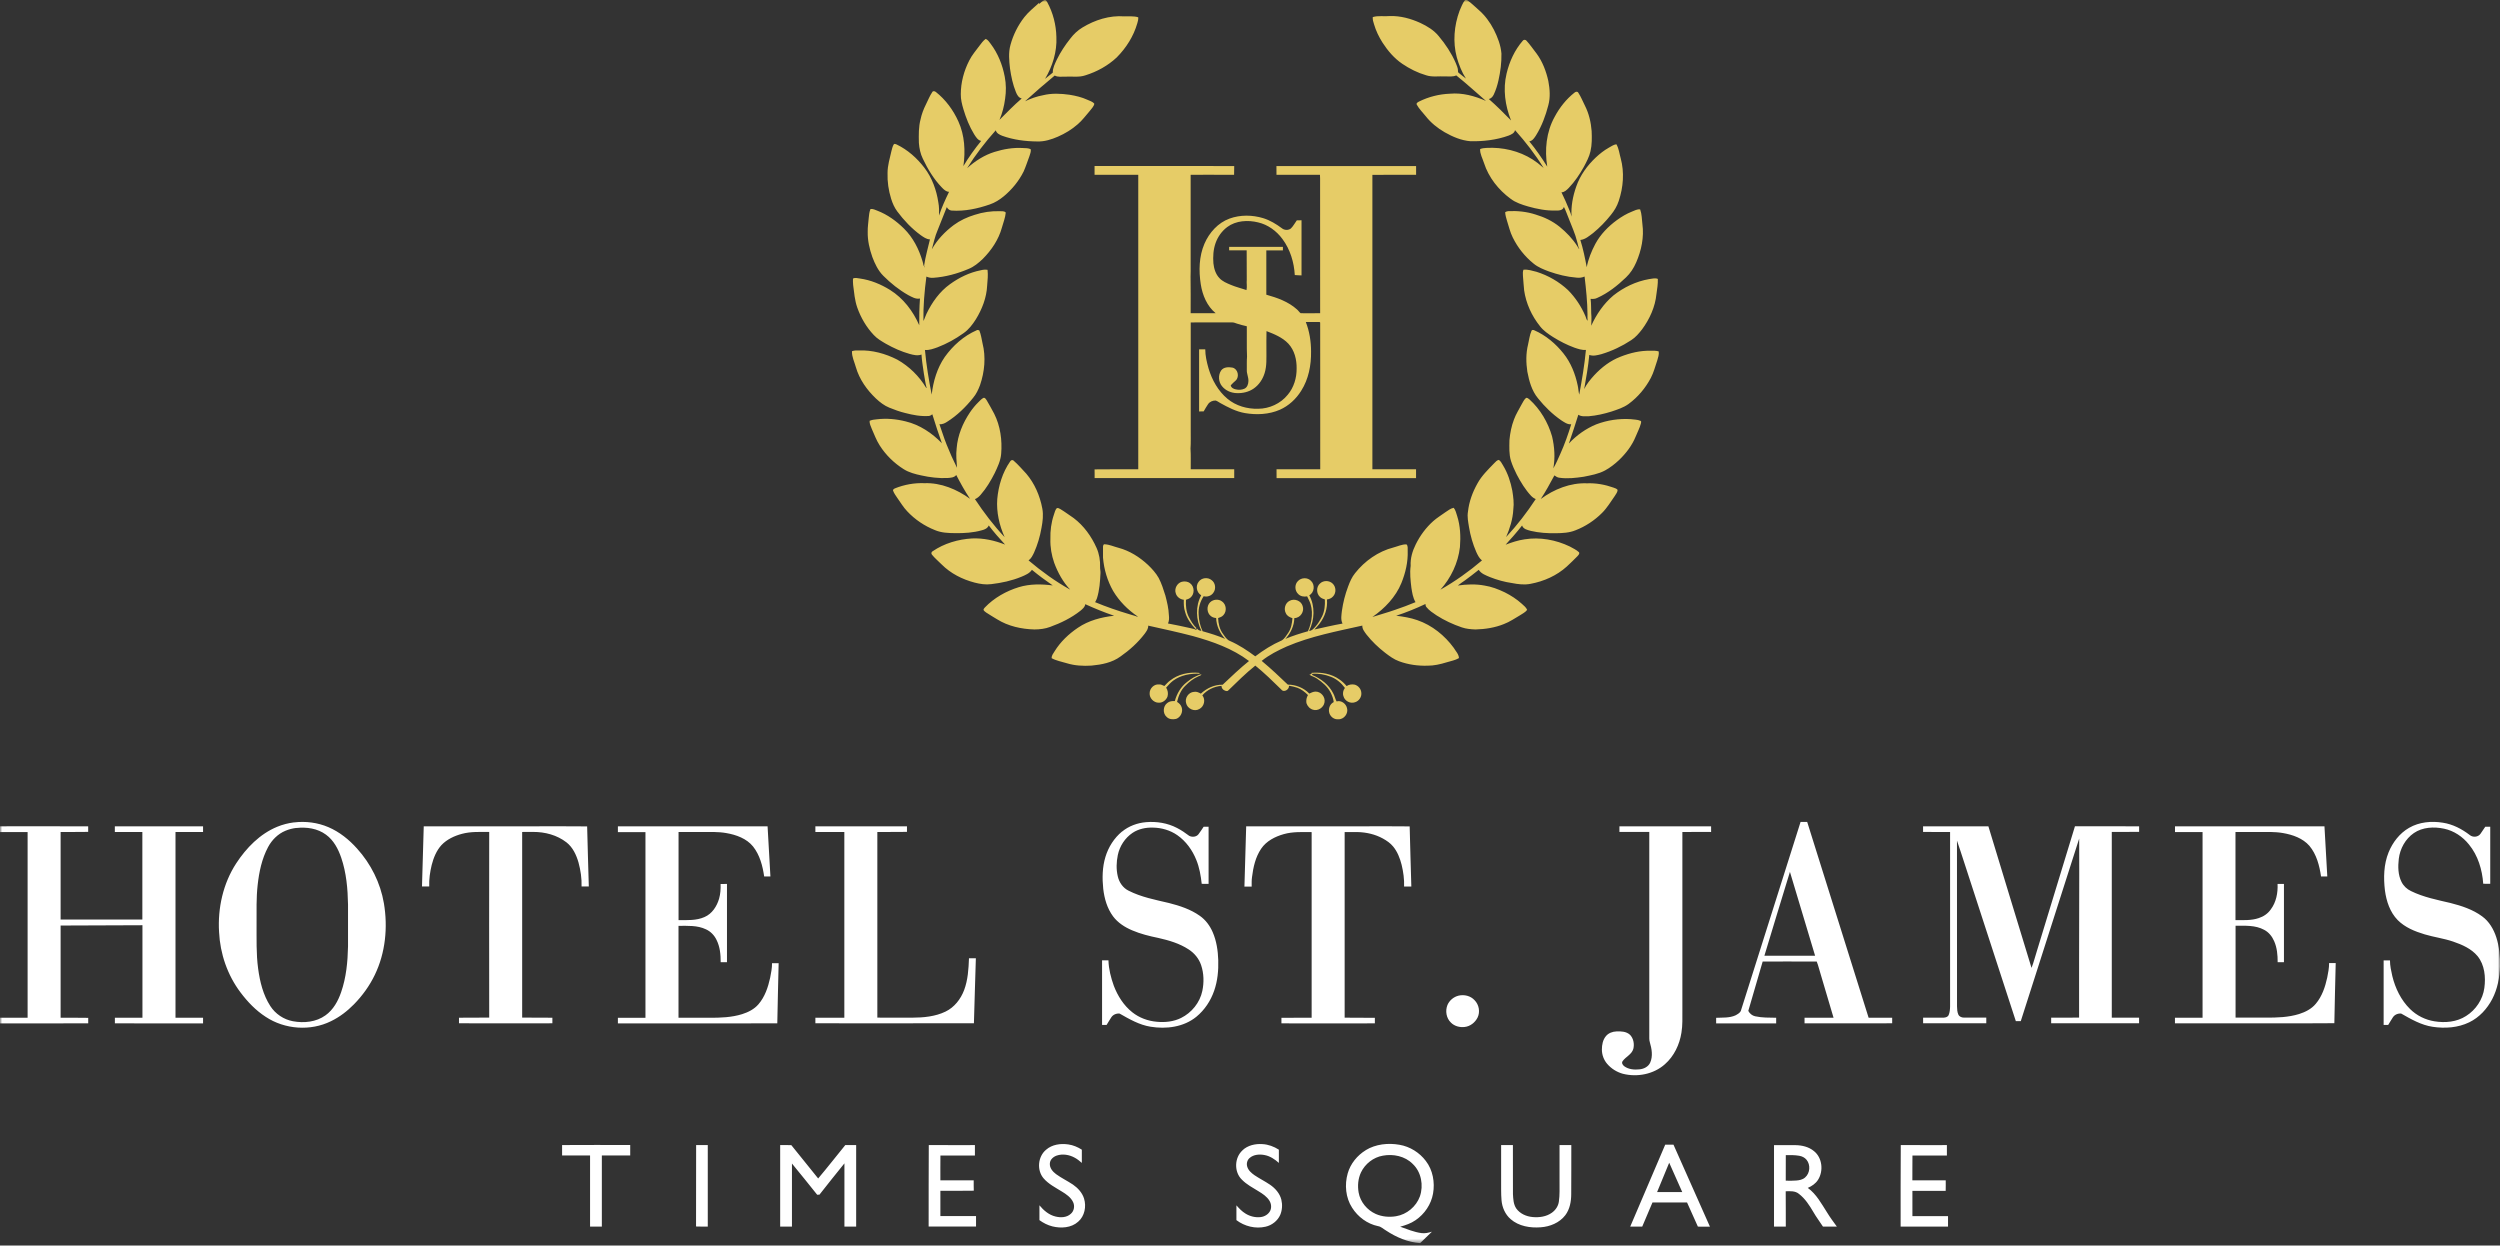<svg width="556" height="277" viewBox="0 0 556 277" fill="none" xmlns="http://www.w3.org/2000/svg">
<rect x="0" y="0" width="556" height="277" fill="#333333" stroke="none"/>
<g clip-path="url(#clip0_39_2)">
<mask id="mask0_39_2" style="mask-type:luminance" maskUnits="userSpaceOnUse" x="0" y="0" width="556" height="277">
<path d="M555.99 0H0V276.48H555.99V0Z" fill="white"/>
</mask>
<g mask="url(#mask0_39_2)">
<path fill-rule="evenodd" clip-rule="evenodd" d="M231.12 0.87C231.51 0.56 231.88 0.16 232.37 -4.07659e-05C232.63 -4.07659e-05 232.76 0.27 232.89 0.45C234.19 2.82 234.88 5.52 234.94 8.22C235.1 11.49 234.08 14.75 232.42 17.54C233 17.09 233.55 16.6 234.14 16.15C234.11 15.11 234.63 14.17 235.04 13.25C235.86 11.59 236.88 10.03 238.04 8.58C238.78 7.6 239.68 6.75 240.73 6.12C243.51 4.43 246.77 3.39 250.04 3.64C251.07 3.68 252.15 3.52 253.15 3.85C253.17 4.3 253.08 4.73 252.94 5.16C252.12 8.05 250.46 10.66 248.35 12.78C246.39 14.62 243.96 15.95 241.4 16.75C239.92 17.26 238.35 16.95 236.82 17.05C236.07 17.03 235.26 17.19 234.57 16.8C232.32 18.65 230.12 20.58 227.96 22.53C229.24 21.92 230.58 21.43 231.97 21.18C233.91 20.7 235.95 20.8 237.91 21.08C239.25 21.3 240.6 21.62 241.84 22.19C242.37 22.44 243.01 22.59 243.38 23.08C243.25 23.72 242.72 24.2 242.33 24.72C241.46 25.71 240.69 26.79 239.68 27.64C238.38 28.79 236.88 29.69 235.29 30.39C233.84 31.02 232.28 31.52 230.68 31.46C228.05 31.44 225.39 31.1 222.9 30.2C222.31 29.97 221.63 29.65 221.46 28.98C219.11 31.61 216.95 34.41 215.09 37.4C216.87 35.81 218.91 34.48 221.2 33.78C223.22 33.15 225.35 32.79 227.48 32.92C228.07 32.98 228.73 32.88 229.25 33.23C229.3 33.73 229.12 34.22 228.96 34.69C228.53 35.84 228.16 37.01 227.66 38.13C226.61 40.25 225.08 42.12 223.27 43.63C222.33 44.41 221.28 45.08 220.12 45.47C217.41 46.41 214.53 47.03 211.65 46.83C211.16 46.8 210.79 46.47 210.57 46.06C209.88 47.77 209.2 49.48 208.53 51.19C207.93 52.55 207.64 54.02 207.24 55.45C208.43 53.32 210.15 51.53 212.09 50.07C213.49 49.03 215.1 48.29 216.76 47.78C218.56 47.19 220.46 46.91 222.36 46.97C222.8 47 223.37 46.89 223.68 47.28C223.58 48.44 223.12 49.52 222.82 50.63C222.09 53.29 220.51 55.63 218.58 57.57C217.64 58.47 216.61 59.33 215.38 59.82C212.91 60.87 210.28 61.59 207.6 61.78C207.06 61.83 206.52 61.74 206.03 61.51C205.6 64.79 205.31 68.09 205.37 71.39C205.65 70.88 205.79 70.31 206.05 69.79C207.27 67.25 208.96 64.86 211.28 63.2C213.3 61.74 215.61 60.6 218.07 60.12C218.58 59.98 219.11 59.93 219.63 60.01C219.77 61.19 219.63 62.38 219.54 63.55C219.41 66.2 218.42 68.75 217.04 71C216.29 72.18 215.43 73.32 214.26 74.12C212.49 75.39 210.56 76.45 208.53 77.23C207.62 77.55 206.69 77.92 205.71 77.83C206.01 81.17 206.56 84.48 207.21 87.76C207.55 84.81 208.41 81.87 210.11 79.4C211.92 76.86 214.34 74.71 217.21 73.45C217.4 73.34 217.61 73.4 217.8 73.48C218.17 74.39 218.31 75.37 218.51 76.33C219.29 79.4 218.98 82.68 217.96 85.65C217.58 86.66 217.12 87.65 216.42 88.48C214.77 90.54 212.85 92.42 210.6 93.83C210.1 94.16 209.54 94.4 208.93 94.35C209.47 95.85 209.92 97.38 210.52 98.86C211.22 100.62 211.99 102.34 212.84 104.04C212.74 102.6 212.58 101.15 212.76 99.7C212.98 96.82 214.12 94.09 215.72 91.71C216.28 90.89 216.9 90.12 217.61 89.43C217.96 89.09 218.28 88.71 218.72 88.49C219.07 88.38 219.24 88.76 219.42 88.99C220.03 89.97 220.54 91.01 221.11 92.02C222.49 94.76 222.91 97.91 222.66 100.95C222.53 102.48 221.85 103.89 221.2 105.26C220.35 106.93 219.38 108.57 218.14 109.99C217.78 110.42 217.36 110.8 216.83 111.01C218.8 113.99 220.98 116.85 223.43 119.46C222.24 116.81 221.58 113.89 221.79 110.98C222.06 108.02 222.95 105.07 224.66 102.62C224.83 102.34 225.18 102.18 225.44 102.46C226.46 103.33 227.31 104.37 228.24 105.34C230.11 107.53 231.28 110.27 231.81 113.09C232.08 114.52 231.9 115.98 231.63 117.39C231.3 119.3 230.75 121.17 229.96 122.93C229.65 123.55 229.35 124.22 228.75 124.63C231.63 127.07 234.71 129.3 238.01 131.14C236.41 129.45 235.27 127.36 234.46 125.19C233.87 123.49 233.55 121.69 233.61 119.88C233.56 118.05 233.79 116.2 234.39 114.46C234.56 113.98 234.66 113.44 235 113.04C235.26 112.87 235.57 113.1 235.81 113.21C236.84 113.83 237.8 114.56 238.8 115.23C241.04 116.93 242.74 119.29 243.87 121.84C244.47 123.18 244.71 124.66 244.66 126.13C244.64 126.55 244.77 126.97 244.75 127.39C244.66 129.3 244.54 131.23 243.96 133.07C243.86 133.37 243.7 133.64 243.55 133.92C246.06 134.96 248.63 135.85 251.24 136.62C251.83 136.82 252.45 136.95 253.02 137.19C253.02 137.16 252.99 137.11 252.98 137.08C250.81 135.6 248.91 133.69 247.56 131.43C246.28 129.17 245.52 126.62 245.31 124.03C245.31 123.2 245.29 122.37 245.31 121.54C245.34 121.35 245.4 120.99 245.67 121.05C246.73 121.09 247.7 121.56 248.72 121.82C251.21 122.48 253.45 123.89 255.32 125.64C256.23 126.51 257.08 127.45 257.7 128.55C258.34 129.79 258.77 131.12 259.18 132.45C259.55 133.88 259.91 135.34 259.96 136.82C260.03 137.44 260.03 138.09 259.76 138.66C261.46 138.97 263.15 139.35 264.84 139.72C265.24 139.83 265.66 139.87 266.02 140.1C266.08 139.99 266.15 139.88 266.22 139.77C266.42 140.13 266.8 140.27 267.19 140.3C265.96 137.86 265.83 134.83 267.15 132.39C266.11 131.79 265.84 130.29 266.6 129.36C267.24 128.48 268.61 128.32 269.45 129.01C270.32 129.62 270.49 130.95 269.87 131.8C269.42 132.5 268.5 132.83 267.7 132.6C266.91 133.79 266.47 135.24 266.58 136.67C266.62 137.95 266.91 139.22 267.46 140.39C269.16 140.87 270.85 141.38 272.47 142.09C271.3 140.83 270.53 139.19 270.47 137.45C270.04 137.41 269.61 137.29 269.28 137C268.37 136.29 268.31 134.78 269.11 133.97C269.8 133.28 271 133.16 271.78 133.76C272.75 134.43 272.89 135.96 272.08 136.81C271.78 137.16 271.34 137.32 270.91 137.46C270.96 138.69 271.24 139.95 271.98 140.95C272.43 141.56 272.83 142.3 273.58 142.57C275.59 143.45 277.42 144.67 279.17 145.97C281 144.58 282.95 143.35 285.06 142.43C285.71 142.03 286.09 141.32 286.52 140.71C287.17 139.76 287.35 138.6 287.44 137.48C286.85 137.3 286.24 136.99 285.98 136.4C285.45 135.45 285.82 134.09 286.83 133.61C287.87 133.04 289.36 133.59 289.7 134.75C290.17 135.98 289.2 137.46 287.86 137.46C287.82 139.19 287.04 140.83 285.87 142.09C287.5 141.39 289.19 140.87 290.89 140.39C291.82 138.26 292.19 135.67 291.13 133.51C290.99 133.22 290.84 132.93 290.71 132.63C290.02 132.76 289.24 132.65 288.74 132.13C287.93 131.39 287.87 129.99 288.67 129.22C289.41 128.43 290.8 128.38 291.55 129.17C292.5 130.03 292.33 131.78 291.18 132.39C292.51 134.83 292.37 137.87 291.14 140.31C291.74 140.33 292.12 139.82 292.49 139.43C293.12 138.73 293.6 137.91 294.03 137.08C294.6 135.92 294.71 134.6 294.65 133.32C294.25 133.19 293.85 133.05 293.56 132.75C292.73 132 292.71 130.53 293.56 129.78C294.3 129.04 295.62 129.05 296.37 129.78C297.14 130.49 297.22 131.81 296.51 132.6C296.17 133.03 295.64 133.25 295.12 133.32C295.28 135.25 294.65 137.2 293.45 138.72C293.1 139.18 292.7 139.59 292.3 140.01C294.39 139.55 296.48 139.05 298.58 138.68C298.13 137.8 298.34 136.79 298.44 135.85C298.7 134.01 299.16 132.2 299.81 130.47C300.2 129.41 300.65 128.35 301.37 127.47C303.52 124.75 306.52 122.63 309.9 121.76C310.86 121.51 311.79 121.04 312.8 121.07C313.19 121.41 313.03 122.04 313.07 122.51C313.16 124.96 312.59 127.4 311.67 129.67C310.39 132.8 307.96 135.31 305.22 137.22C306.88 136.67 308.58 136.23 310.23 135.64C311.78 135.13 313.3 134.54 314.81 133.92C314.23 132.94 314.06 131.8 313.89 130.7C313.7 129.1 313.51 127.46 313.73 125.85C313.63 124.18 314.13 122.53 314.87 121.05C315.83 119.12 317.13 117.34 318.75 115.9C319.57 115.16 320.53 114.6 321.41 113.95C322.01 113.56 322.59 113.08 323.3 112.93C323.72 113.44 323.86 114.1 324.06 114.72C324.78 116.96 324.88 119.35 324.69 121.68C324.29 125.19 322.7 128.53 320.35 131.15C323.63 129.28 326.72 127.09 329.59 124.64C328.97 124.15 328.63 123.43 328.31 122.73C327.55 120.98 327.02 119.13 326.71 117.25C326.53 116.1 326.27 114.93 326.48 113.77C326.72 111.57 327.5 109.45 328.58 107.53C329.52 105.8 330.95 104.43 332.31 103.02C332.61 102.74 332.88 102.37 333.3 102.28C333.78 102.51 333.98 103.06 334.26 103.48C335.32 105.21 335.96 107.16 336.34 109.14C336.56 110.52 336.75 111.93 336.56 113.32C336.45 115.44 335.8 117.5 334.96 119.44C337.39 116.82 339.59 113.98 341.55 110.99C341.16 110.83 340.81 110.59 340.52 110.28C339.21 108.88 338.21 107.22 337.32 105.53C336.82 104.54 336.37 103.53 336.03 102.47C335.58 100.99 335.68 99.42 335.7 97.89C335.84 96.32 336.15 94.76 336.71 93.29C337.14 92.12 337.82 91.06 338.4 89.95C338.7 89.45 338.94 88.87 339.4 88.49C339.69 88.43 339.92 88.64 340.14 88.82C342.56 91.01 344.28 93.93 345.18 97.06C345.73 99.37 345.89 101.81 345.46 104.16C346.06 103.14 346.52 102.03 347.01 100.95C347.98 98.81 348.75 96.6 349.44 94.36C348.58 94.44 347.88 93.89 347.2 93.46C345.25 92.11 343.53 90.43 342.05 88.58C340.66 86.91 340.08 84.75 339.68 82.66C339.38 80.66 339.35 78.59 339.84 76.62C340.08 75.6 340.19 74.53 340.61 73.56C340.71 73.31 341.02 73.37 341.22 73.45C343.78 74.57 345.98 76.43 347.72 78.61C349.36 80.66 350.35 83.17 350.88 85.72C351.04 86.39 351.04 87.1 351.22 87.77C351.83 84.47 352.4 81.16 352.71 77.82C351.81 77.9 350.96 77.59 350.13 77.31C348.47 76.7 346.89 75.89 345.39 74.95C344.34 74.28 343.28 73.56 342.51 72.57C340.67 70.28 339.39 67.5 338.97 64.59C338.85 63.5 338.8 62.41 338.7 61.33C338.68 60.88 338.65 60.42 338.81 59.99C339.81 59.87 340.77 60.22 341.73 60.45C344.33 61.27 346.75 62.66 348.74 64.53C350.36 66.16 351.65 68.12 352.56 70.22C352.74 70.59 352.77 71.06 353.09 71.34C353.06 70.88 353.03 70.41 353.06 69.95C353.04 67.12 352.74 64.31 352.41 61.5C351.83 61.76 351.19 61.83 350.57 61.74C348.5 61.58 346.47 61.07 344.51 60.38C343.29 59.93 342.05 59.44 341.04 58.6C339.11 57.04 337.53 55.04 336.44 52.82C335.84 51.64 335.56 50.33 335.15 49.08C334.97 48.46 334.78 47.84 334.75 47.19C334.95 47.08 335.16 46.98 335.4 46.96C337.46 46.86 339.54 47.07 341.51 47.71C343.44 48.28 345.29 49.17 346.86 50.44C348.36 51.66 349.72 53.08 350.77 54.71C350.94 54.94 351.01 55.26 351.26 55.42C350.97 54.93 350.95 54.33 350.77 53.8C350.33 51.97 349.52 50.27 348.86 48.52C348.5 47.69 348.24 46.81 347.81 46.01C347.6 46.8 346.66 46.86 345.99 46.82C343.91 46.89 341.85 46.48 339.86 45.92C338.49 45.52 337.1 45.08 335.95 44.2C333.26 42.22 331.07 39.46 330.04 36.25C329.72 35.23 329.13 34.25 329.18 33.15C330.05 32.81 331.01 32.91 331.93 32.87C335.51 32.93 339.12 34.05 341.97 36.25C342.43 36.6 342.84 37 343.3 37.35C341.45 34.35 339.29 31.56 336.94 28.94C336.81 29.62 336.1 29.92 335.53 30.15C332.82 31.13 329.92 31.46 327.05 31.41C325 31.25 323.06 30.42 321.29 29.41C319.68 28.48 318.21 27.29 317.06 25.82C316.41 24.99 315.62 24.25 315.11 23.31C314.89 22.98 315.29 22.75 315.54 22.61C317.69 21.53 320.07 20.93 322.48 20.84C325.24 20.59 327.98 21.34 330.48 22.45C328.28 20.56 326.14 18.58 323.87 16.77C323.08 17.14 322.19 16.97 321.36 16.99C319.97 16.92 318.52 17.19 317.17 16.74C315.28 16.19 313.51 15.3 311.88 14.2C310.08 12.98 308.65 11.3 307.48 9.49C306.67 8.21 306 6.84 305.58 5.38C305.4 4.87 305.26 4.34 305.3 3.8C306.54 3.42 307.85 3.7 309.12 3.57C311.46 3.5 313.78 4.14 315.9 5.11C317.42 5.82 318.89 6.71 319.96 8.02C321.48 9.83 322.8 11.82 323.75 13.99C323.99 14.57 324.27 15.17 324.26 15.81C324.24 16 324.33 16.18 324.5 16.27C325.02 16.65 325.49 17.1 326.02 17.47C325.09 16.02 324.46 14.4 323.99 12.75C323.08 9.35 323.39 5.68 324.61 2.39C324.97 1.61 325.24 0.75 325.78 0.07C325.95 -0.17 326.25 0.01 326.44 0.13C327.3 0.74 328.04 1.5 328.84 2.19C330.26 3.41 331.38 4.95 332.24 6.61C333.07 8.27 333.77 10.05 333.92 11.91C333.96 13.91 333.7 15.92 333.26 17.87C333.02 18.97 332.68 20.04 332.2 21.06C331.98 21.51 331.62 21.91 331.12 22.03C332.84 23.53 334.46 25.16 336.06 26.79C334.74 23.52 334.22 19.83 335.06 16.37C335.69 13.7 336.86 11.13 338.67 9.05C338.86 8.78 339.29 8.79 339.49 9.05C340.32 9.95 340.99 10.97 341.75 11.93C343.07 13.73 343.87 15.86 344.35 18.02C344.68 19.8 344.83 21.66 344.34 23.43C343.74 25.75 342.89 28.04 341.63 30.08C341.26 30.65 340.85 31.32 340.12 31.44C341.58 33.22 342.88 35.11 344.11 37.06C343.5 33.34 343.89 29.35 345.74 26.01C346.85 23.92 348.35 22.02 350.22 20.56C350.44 20.37 350.87 20.3 351.01 20.62C351.61 21.5 351.98 22.52 352.47 23.46C353.37 25.22 353.83 27.18 353.98 29.14C354.04 30.65 354.07 32.18 353.72 33.65C353.45 34.87 352.84 35.99 352.26 37.09C351.32 38.78 350.23 40.4 348.89 41.8C348.44 42.25 347.94 42.76 347.27 42.77C347.91 44.05 348.46 45.36 349.01 46.68C349.21 47.17 349.41 47.66 349.52 48.18C349.36 45.91 349.8 43.64 350.55 41.5C351.41 39.01 353 36.81 354.91 35.02C355.78 34.2 356.73 33.45 357.78 32.86C358.32 32.56 358.84 32.18 359.48 32.08C360.05 33.04 360.15 34.18 360.45 35.23C361.29 38.33 361.02 41.67 360.01 44.69C359.64 45.83 359.02 46.87 358.26 47.8C357.09 49.27 355.77 50.63 354.32 51.82C353.45 52.46 352.59 53.25 351.47 53.37C352.09 55.35 352.51 57.39 352.89 59.43C353.23 57.61 353.94 55.87 354.81 54.23C355.95 52.12 357.67 50.36 359.6 48.95C360.64 48.2 361.74 47.53 362.94 47.06C363.53 46.83 364.11 46.48 364.77 46.57C365.15 47.62 365.14 48.75 365.27 49.85C365.67 52.75 365.04 55.72 363.88 58.38C363.34 59.62 362.6 60.78 361.61 61.71C359.71 63.53 357.61 65.2 355.19 66.27C354.74 66.5 354.24 66.51 353.75 66.46C353.89 67.54 353.84 68.64 353.89 69.72C353.98 70.62 353.93 71.53 353.89 72.44C355.05 69.9 356.66 67.53 358.81 65.72C361.1 63.9 363.83 62.59 366.72 62.08C367.37 62.02 368.06 61.75 368.7 62.03C368.75 63.17 368.54 64.29 368.39 65.42C368.11 68.26 366.89 70.94 365.21 73.23C364.51 74.14 363.75 75.03 362.77 75.66C360.73 77 358.51 78.06 356.17 78.76C355.29 78.98 354.35 79.27 353.46 78.93C353.22 81.49 352.77 84.02 352.32 86.54C352.87 85.38 353.71 84.39 354.57 83.44C356.19 81.7 358.13 80.21 360.36 79.35C362.51 78.5 364.82 77.93 367.15 78.01C367.73 78.01 368.33 77.96 368.9 78.16C369 78.85 368.76 79.52 368.57 80.17C368.12 81.46 367.8 82.8 367.16 84.02C365.97 86.29 364.28 88.31 362.21 89.83C361.07 90.67 359.69 91.09 358.36 91.54C356.73 92.04 355.07 92.43 353.37 92.57C352.58 92.57 351.72 92.71 351.02 92.24C350.35 94.38 349.65 96.51 348.92 98.63C350.62 96.8 352.71 95.32 355.02 94.37C357.45 93.45 360.08 93.05 362.68 93.22C363.4 93.33 364.16 93.29 364.83 93.59C365.1 93.69 364.97 94 364.93 94.2C364.67 95.22 364.15 96.13 363.77 97.1C362.96 99.09 361.62 100.83 360.08 102.31C359.13 103.2 358.1 104.01 356.96 104.63C355.49 105.42 353.82 105.7 352.2 106.03C350.43 106.29 348.61 106.51 346.83 106.25C346.39 106.22 346.04 105.97 345.7 105.73C344.73 107.51 343.78 109.3 342.66 110.98C345.61 108.8 349.24 107.34 352.96 107.49C354.95 107.41 356.94 107.77 358.8 108.43C359.12 108.55 359.5 108.65 359.74 108.92C359.78 109.43 359.4 109.84 359.16 110.26C358.24 111.56 357.43 112.95 356.29 114.08C354.62 115.75 352.59 117.09 350.38 117.94C348.99 118.51 347.46 118.57 345.99 118.59C344.15 118.62 342.3 118.5 340.5 118.08C339.76 117.87 338.8 117.72 338.51 116.87C337.36 118.35 336.11 119.75 334.85 121.14C336.21 120.62 337.61 120.16 339.05 119.95C342.46 119.4 346.02 120.05 349.12 121.54C349.81 121.94 350.58 122.26 351.17 122.82C351.37 123.14 351.04 123.44 350.85 123.67C350.09 124.48 349.25 125.23 348.45 126C346.22 128.02 343.36 129.29 340.41 129.84C339.03 130.12 337.63 129.94 336.26 129.67C334.59 129.43 332.95 128.97 331.38 128.35C330.47 127.96 329.43 127.61 328.87 126.73C327.85 127.52 326.85 128.34 325.79 129.09C325.27 129.47 324.71 129.8 324.22 130.22C326.17 129.94 328.17 129.86 330.11 130.22C331.71 130.46 333.22 131.05 334.67 131.74C336.02 132.42 337.31 133.25 338.44 134.27C338.88 134.69 339.41 135.06 339.64 135.64C339.24 136.16 338.64 136.46 338.1 136.81C336.91 137.5 335.77 138.3 334.47 138.79C332.47 139.6 330.3 139.94 328.15 139.99C327.12 139.95 326.09 139.87 325.11 139.53C323.13 138.86 321.22 137.97 319.46 136.84C318.67 136.3 317.83 135.77 317.23 135.01C317.05 134.83 317.05 134.56 317.02 134.33C314.9 135.33 312.73 136.21 310.51 136.94C312.1 137.13 313.69 137.39 315.21 137.92C318.48 139.05 321.3 141.32 323.32 144.09C323.74 144.82 324.44 145.47 324.47 146.36C323.63 146.86 322.65 147.01 321.73 147.3C320.34 147.73 318.9 148.06 317.44 148.05C315.32 148.11 313.17 147.81 311.17 147.07C310.01 146.66 309.01 145.91 308.04 145.17C306.51 143.98 305.09 142.63 303.89 141.1C303.47 140.51 302.94 139.91 302.98 139.13C297.32 140.4 291.55 141.48 286.19 143.77C284.23 144.65 282.27 145.63 280.6 146.98C282.6 148.66 284.53 150.44 286.41 152.26C288.18 152.26 289.95 152.97 291.19 154.25C291.62 154.04 292.05 153.84 292.54 153.81C293.77 153.77 294.81 155.01 294.57 156.22C294.38 157.35 293.12 158.2 292 157.84C291.3 157.64 290.77 157.05 290.55 156.37C290.45 155.74 290.57 155.12 290.89 154.58C290.2 153.9 289.43 153.27 288.51 152.95C287.91 152.76 287.29 152.59 286.67 152.51C286.77 153.33 285.52 154.12 284.97 153.36C283.1 151.52 281.22 149.69 279.18 148.03C277.05 149.73 275.13 151.66 273.17 153.55C272.93 153.82 272.54 153.66 272.28 153.52C271.9 153.34 271.66 152.95 271.66 152.53C270.03 152.67 268.46 153.4 267.4 154.65C268.17 155.59 267.82 157.13 266.74 157.68C265.63 158.36 264.05 157.62 263.79 156.37C263.46 155.23 264.35 153.94 265.54 153.87C266.09 153.75 266.6 154.01 267.07 154.26C268.38 153.05 270.11 152.24 271.92 152.28C273.84 150.48 275.72 148.65 277.78 147.01C274.12 144.23 269.69 142.68 265.3 141.46C262.01 140.59 258.68 139.89 255.36 139.14C255.41 139.84 254.96 140.42 254.57 140.96C253.07 142.92 251.22 144.59 249.2 146C247.34 147.37 245 147.82 242.75 148.03C240.9 148.15 239.02 148.05 237.24 147.5C236.11 147.14 234.91 146.96 233.87 146.37C233.87 145.79 234.24 145.32 234.54 144.85C235.84 142.74 237.68 140.99 239.73 139.61C242.11 137.99 244.96 137.25 247.78 136.94C245.6 136.2 243.46 135.33 241.36 134.37C241.3 135.02 240.74 135.44 240.29 135.83C238.28 137.42 235.94 138.56 233.54 139.43C232.43 139.85 231.25 139.98 230.07 139.99C227.17 139.92 224.22 139.27 221.74 137.72C220.94 137.22 220.11 136.76 219.33 136.23C219.11 136.07 218.88 135.91 218.74 135.66C218.72 135.45 218.88 135.29 219 135.14C221.06 132.97 223.75 131.46 226.6 130.58C229.04 129.84 231.63 129.88 234.13 130.2C232.54 129.11 230.99 127.96 229.5 126.73C228.95 127.54 228.01 127.91 227.14 128.28C225.01 129.16 222.75 129.64 220.47 129.91C219.21 130.08 217.94 129.88 216.72 129.56C214.01 128.85 211.42 127.53 209.43 125.54C208.71 124.81 207.9 124.15 207.26 123.35C207.04 123.11 207.14 122.73 207.43 122.59C210 120.84 213.08 119.94 216.17 119.75C218.69 119.64 221.2 120.19 223.53 121.12C222.27 119.74 221.02 118.35 219.9 116.86C219.64 117.49 219 117.78 218.37 117.93C216.44 118.48 214.41 118.6 212.41 118.57C210.9 118.56 209.35 118.5 207.94 117.9C205.61 116.98 203.47 115.54 201.76 113.71C200.91 112.82 200.29 111.76 199.58 110.77C199.24 110.25 198.84 109.74 198.63 109.15C198.52 108.87 198.86 108.69 199.07 108.6C201.13 107.77 203.37 107.37 205.6 107.46C209.27 107.33 212.81 108.82 215.74 110.94C214.59 109.25 213.61 107.45 212.67 105.64C212.22 106.23 211.42 106.25 210.74 106.31C208.78 106.4 206.82 106.16 204.92 105.74C203.56 105.45 202.18 105.1 200.99 104.35C198.86 103.01 197.01 101.21 195.66 99.09C194.9 97.92 194.44 96.61 193.87 95.35C193.66 94.78 193.35 94.21 193.4 93.59C193.92 93.37 194.48 93.29 195.04 93.25C197.17 93 199.34 93.19 201.42 93.72C204.53 94.46 207.28 96.3 209.48 98.58C208.71 96.46 208.03 94.3 207.35 92.14C207.12 92.31 206.88 92.48 206.6 92.51C204.81 92.64 203.03 92.3 201.31 91.85C200.11 91.56 198.95 91.14 197.8 90.67C196.67 90.22 195.7 89.46 194.82 88.64C192.8 86.73 191.13 84.37 190.35 81.68C190.03 80.5 189.43 79.36 189.48 78.11C189.96 77.92 190.49 77.93 191 77.94C193.97 77.82 196.92 78.64 199.55 79.98C202.2 81.47 204.45 83.68 206 86.29C206.02 86.29 206.06 86.27 206.08 86.27C205.78 85.21 205.67 84.11 205.46 83.02C205.27 81.63 205.02 80.25 204.94 78.85C204.08 79.18 203.15 78.94 202.3 78.71C200.45 78.19 198.68 77.39 197 76.44C196.05 75.88 195.08 75.33 194.33 74.51C192.68 72.77 191.45 70.65 190.65 68.39C190.09 66.78 189.96 65.07 189.74 63.4C189.67 62.92 189.71 62.44 189.7 61.96C190.19 61.69 190.76 61.88 191.28 61.95C193.65 62.28 195.91 63.22 197.94 64.48C200.88 66.31 203.07 69.19 204.44 72.34C204.42 70.36 204.46 68.37 204.6 66.39C203.65 66.59 202.8 66.04 201.99 65.63C199.94 64.47 198.08 62.98 196.42 61.31C195.28 60.16 194.58 58.67 194.01 57.17C193.38 55.38 192.94 53.48 192.98 51.57C192.95 50.55 193.12 49.54 193.2 48.52C193.27 47.83 193.32 47.13 193.6 46.48C194.14 46.43 194.64 46.65 195.13 46.86C197.36 47.72 199.34 49.15 201.04 50.83C203.06 52.82 204.38 55.42 205.17 58.11C205.27 58.44 205.35 58.77 205.4 59.11L205.51 59.08C205.52 59.24 205.56 59.4 205.59 59.56C205.64 59.36 205.62 59.19 205.53 59.01C205.82 57.06 206.37 55.16 206.82 53.24C206.02 53.22 205.37 52.71 204.74 52.28C202.75 50.82 201.02 49 199.55 47.02C198.92 46.18 198.5 45.2 198.19 44.21C197.61 42.36 197.33 40.42 197.39 38.48C197.39 36.82 197.88 35.22 198.25 33.61C198.39 33.1 198.49 32.57 198.77 32.11C198.92 31.9 199.2 32.06 199.39 32.12C201.86 33.3 203.95 35.17 205.6 37.33C207.3 39.56 208.28 42.28 208.69 45.04C208.88 46 208.86 46.97 208.84 47.94C209.44 46.12 210.24 44.38 211.07 42.66C210.39 42.65 209.9 42.14 209.46 41.69C207.68 39.84 206.33 37.61 205.24 35.3C204.7 34.21 204.45 32.99 204.36 31.79C204.32 30.02 204.28 28.23 204.74 26.51C204.98 25.38 205.39 24.29 205.91 23.26C206.38 22.33 206.75 21.34 207.34 20.48C207.49 20.17 207.91 20.27 208.13 20.45C210.31 22.17 212 24.47 213.14 27C214.56 30.09 214.73 33.62 214.26 36.94C215.43 34.98 216.77 33.11 218.21 31.34C217.45 31.18 217.04 30.46 216.65 29.86C215.59 28.14 214.85 26.24 214.27 24.31C213.95 23.22 213.66 22.1 213.68 20.96C213.68 18.35 214.38 15.75 215.57 13.44C216.17 12.24 217.06 11.22 217.85 10.15C218.27 9.62 218.65 9.04 219.22 8.65C219.71 8.84 219.99 9.31 220.3 9.71C221.93 11.86 222.97 14.44 223.46 17.09C223.77 18.69 223.78 20.34 223.54 21.95C223.33 23.56 222.93 25.16 222.28 26.66C223.9 25.04 225.49 23.4 227.23 21.9C226.53 21.75 226.18 21.08 225.94 20.48C225.26 18.82 224.89 17.05 224.63 15.27C224.43 13.52 224.25 11.7 224.73 9.98C225.34 7.75 226.39 5.64 227.81 3.82C228.74 2.63 229.94 1.69 231.05 0.67L231.12 0.87ZM283.88 36.92C283.88 37.57 283.88 38.22 283.89 38.88C287.11 38.88 290.34 38.88 293.56 38.88C293.63 39.97 293.56 41.07 293.59 42.16C293.59 51.32 293.58 60.48 293.6 69.65C292.16 69.69 290.71 69.67 289.27 69.66C288.96 69.44 288.76 69.08 288.46 68.83C286.56 67.1 284.06 66.22 281.63 65.54C281.63 62.26 281.63 58.97 281.63 55.69C282.86 55.69 284.09 55.69 285.32 55.69C285.32 55.43 285.32 55.17 285.32 54.91C281.33 54.91 277.35 54.91 273.36 54.91C273.36 55.16 273.36 55.42 273.36 55.68C274.66 55.68 275.96 55.68 277.26 55.68C277.26 57.85 277.28 60.02 277.28 62.19C277.2 62.96 277.39 63.74 277.22 64.51C276.06 64.12 274.86 63.83 273.73 63.35C272.83 62.97 271.88 62.59 271.21 61.86C270.36 60.98 269.99 59.76 269.86 58.56C269.75 57.06 269.83 55.53 270.33 54.1C270.82 52.68 271.73 51.39 272.94 50.49C274.89 49.04 277.52 48.9 279.81 49.46C281.99 49.97 283.89 51.36 285.21 53.15C286.93 55.45 287.8 58.32 287.96 61.17C288.46 61.24 288.96 61.21 289.46 61.25C289.48 57.16 289.46 53.08 289.46 48.99C289.11 48.99 288.76 49 288.41 49.01C287.96 49.61 287.62 50.31 287.08 50.82C286.51 51.26 285.65 51.22 285.1 50.77C283.82 49.82 282.44 48.98 280.91 48.51C278.5 47.79 275.84 47.74 273.46 48.61C270.89 49.54 268.94 51.73 267.87 54.2C266.65 57.03 266.59 60.22 267.05 63.22C267.43 65.64 268.43 68.08 270.37 69.66C268.51 69.66 266.66 69.66 264.8 69.66C264.8 66.94 264.83 64.22 264.78 61.49C264.83 60.65 264.79 59.81 264.8 58.98C264.79 52.28 264.81 45.57 264.8 38.87C268.02 38.88 271.24 38.85 274.46 38.88C274.49 38.23 274.46 37.58 274.49 36.93C264.14 36.9 253.78 36.93 243.43 36.92C243.43 37.57 243.43 38.22 243.43 38.87C246.67 38.87 249.91 38.87 253.15 38.87C253.13 60.7 253.15 82.53 253.15 104.37C249.91 104.38 246.67 104.34 243.43 104.39C243.46 105.03 243.44 105.68 243.44 106.32C253.79 106.32 264.14 106.32 274.49 106.32C274.49 105.67 274.49 105.02 274.49 104.37C271.27 104.37 268.04 104.37 264.82 104.37C264.8 102.83 264.87 101.29 264.77 99.75C264.87 98.46 264.8 97.16 264.82 95.86C264.82 87.81 264.82 79.76 264.82 71.71C267.87 71.72 270.93 71.7 273.98 71.7C274.37 71.68 274.73 71.85 275.09 71.97C275.81 72.22 276.55 72.38 277.29 72.56C277.33 74.81 277.24 77.06 277.34 79.3C277.26 80.27 277.31 81.25 277.29 82.23C277.24 83.09 277.68 83.88 277.65 84.73C277.64 85.39 277.41 86.13 276.78 86.44C276.18 86.71 275.49 86.75 274.85 86.6C274.36 86.51 273.8 86.24 273.72 85.69C274.06 85.3 274.45 84.97 274.83 84.62C275.7 83.8 275.32 82.04 274.11 81.76C273.23 81.59 272.12 81.61 271.56 82.42C270.88 83.46 270.99 84.96 271.79 85.91C272.59 86.89 273.84 87.41 275.09 87.43C276.4 87.48 277.76 87.16 278.84 86.4C280.02 85.58 280.85 84.31 281.26 82.95C281.75 81.37 281.64 79.69 281.65 78.05C281.66 76.58 281.62 75.11 281.67 73.64C283.42 74.31 285.23 75.05 286.54 76.44C287.9 77.91 288.4 79.97 288.37 81.93C288.4 84.04 287.75 86.19 286.38 87.81C284.8 89.76 282.31 90.9 279.8 90.91C277.37 90.97 274.88 90.27 273 88.7C270.91 86.97 269.55 84.5 268.78 81.94C268.39 80.55 268.05 79.13 268.05 77.69C267.59 77.69 267.14 77.69 266.68 77.69C266.68 82.3 266.68 86.9 266.68 91.51C267.02 91.51 267.36 91.51 267.7 91.49C268.01 90.94 268.33 90.4 268.68 89.88C269.05 89.33 269.72 89.06 270.36 89.08C270.73 89.18 271.03 89.45 271.38 89.63C273.11 90.59 274.9 91.53 276.87 91.87C279.46 92.31 282.22 92.19 284.66 91.12C286.62 90.25 288.25 88.73 289.38 86.92C291.03 84.34 291.62 81.22 291.58 78.19C291.58 75.95 291.23 73.7 290.41 71.61C291.44 71.62 292.46 71.61 293.49 71.61C293.52 71.65 293.58 71.72 293.61 71.76C293.63 82.63 293.61 93.5 293.62 104.37C290.38 104.37 287.14 104.37 283.9 104.37C283.9 105.02 283.9 105.68 283.91 106.33C294.25 106.31 304.59 106.33 314.93 106.33C314.93 105.68 314.93 105.02 314.93 104.37C311.69 104.37 308.46 104.37 305.22 104.37C305.22 82.54 305.23 60.71 305.22 38.89C308.46 38.86 311.7 38.89 314.94 38.88C314.94 38.23 314.94 37.58 314.94 36.93C304.59 36.93 294.24 36.93 283.89 36.93L283.88 36.92ZM261.48 131.9C261.68 132.73 262.46 133.3 263.28 133.39C263.25 134.29 263.27 135.2 263.56 136.07C263.95 137.54 264.87 138.8 265.89 139.89C265.96 139.82 266.03 139.76 266.11 139.7C265.36 138.99 264.85 138.08 264.37 137.18C263.79 136.01 263.69 134.67 263.76 133.39C264.12 133.27 264.51 133.15 264.79 132.88C265.72 132.1 265.67 130.45 264.69 129.73C264.17 129.3 263.45 129.23 262.82 129.39C261.79 129.69 261.14 130.89 261.48 131.92V131.9ZM260.2 151.37C259.73 151.72 259.36 152.17 258.95 152.57C258.55 152.37 258.14 152.16 257.69 152.22C256.63 152.14 255.7 153.11 255.68 154.14C255.59 155.24 256.59 156.29 257.69 156.28C258.57 156.33 259.4 155.69 259.67 154.86C259.84 154.2 259.72 153.5 259.35 152.93C259.84 152.38 260.32 151.82 260.91 151.38C262.6 150.13 264.79 149.74 266.86 149.84C266.81 149.79 266.71 149.69 266.65 149.64C264.4 149.42 262 149.93 260.21 151.37H260.2ZM291.75 149.63C291.72 149.93 291.44 149.99 291.2 150.04C291.71 150.41 292.36 150.54 292.88 150.91C294.09 151.71 295.24 152.7 295.92 154.01C296.25 154.68 296.54 155.39 296.62 156.14C295.69 156.61 295.33 157.77 295.69 158.72C295.99 159.48 296.77 160.05 297.61 159.96C298.88 160.06 299.94 158.67 299.57 157.47C299.35 156.49 298.27 155.68 297.26 156C296.92 155.42 296.83 154.73 296.48 154.15C295.54 152.29 293.8 150.95 291.91 150.15C291.77 150.1 291.82 149.96 291.84 149.86C293.24 149.73 294.66 150.01 295.97 150.51C297.25 150.99 298.31 151.91 299.11 153C298.7 153.52 298.56 154.23 298.79 154.85C299.07 155.91 300.32 156.56 301.35 156.18C302.26 155.92 302.9 154.94 302.75 154C302.68 153.2 302.07 152.5 301.31 152.27C300.68 152.14 300.02 152.22 299.49 152.58C299.01 152.01 298.47 151.5 297.86 151.09C296.11 149.84 293.87 149.47 291.76 149.63H291.75ZM263.99 151.68C262.63 152.72 261.72 154.28 261.28 155.92C260.7 155.89 260.07 155.95 259.61 156.34C258.63 157.05 258.55 158.67 259.47 159.45C260.01 160 260.87 160.05 261.58 159.88C262.57 159.53 263.14 158.33 262.81 157.33C262.66 156.79 262.24 156.39 261.78 156.1C262.09 154.76 262.65 153.42 263.66 152.47C264.49 151.63 265.43 150.89 266.52 150.42C266.77 150.3 267.11 150.27 267.21 149.95C266.02 150.25 264.94 150.91 264 151.67L263.99 151.68Z" fill="#E6CC67"/>
<path fill-rule="evenodd" clip-rule="evenodd" d="M65.37 182.91C67.96 182.59 70.64 182.93 73.04 183.96C75.5 185.01 77.63 186.73 79.4 188.71C82.48 192.11 84.61 196.36 85.38 200.89C86.28 206.24 85.73 211.92 83.35 216.83C82.19 219.24 80.6 221.44 78.73 223.35C77.24 224.87 75.53 226.19 73.6 227.12C69.04 229.37 63.33 228.95 59.1 226.15C56.9 224.73 55.06 222.81 53.5 220.73C50.58 216.87 48.95 212.1 48.72 207.27C48.4 201.96 49.61 196.5 52.53 192.01C54.78 188.57 57.8 185.46 61.66 183.87C62.85 183.38 64.1 183.06 65.37 182.9V182.91ZM65.91 184.13C65.08 184.23 64.26 184.43 63.49 184.76C61.81 185.45 60.47 186.8 59.62 188.39C58.23 190.99 57.62 193.93 57.3 196.84C56.98 199.7 57.07 202.59 57.06 205.47C57.08 208.79 56.96 212.13 57.41 215.43C57.8 218.32 58.51 221.26 60.12 223.75C61.25 225.5 63.1 226.74 65.14 227.12C67.6 227.58 70.32 227.31 72.39 225.81C74.13 224.57 75.19 222.63 75.87 220.65C77 217.39 77.33 213.92 77.4 210.49C77.42 207.38 77.42 204.28 77.4 201.17C77.34 197.66 77.03 194.1 75.89 190.76C75.22 188.81 74.21 186.87 72.5 185.63C70.63 184.24 68.18 183.89 65.9 184.15L65.91 184.13ZM249.54 184.95C251.05 183.71 252.96 183.01 254.89 182.85C257.24 182.65 259.67 183.04 261.77 184.14C262.73 184.63 263.62 185.24 264.48 185.89C265.14 186.23 266.06 186.15 266.54 185.54C266.94 185 267.32 184.43 267.69 183.87C268.05 183.87 268.42 183.87 268.79 183.87C268.79 188.1 268.79 192.34 268.79 196.57C268.28 196.57 267.77 196.59 267.26 196.56C267.06 194.75 266.75 192.94 266.06 191.25C265.19 189.08 263.77 187.09 261.83 185.74C260.25 184.64 258.33 184.09 256.42 184.06C254.84 184.01 253.21 184.34 251.88 185.23C250.19 186.36 249.01 188.19 248.6 190.17C248.28 191.72 248.23 193.34 248.59 194.88C248.89 196.22 249.74 197.48 251 198.09C253.81 199.52 256.93 200.11 259.98 200.83C262.38 201.44 264.8 202.23 266.84 203.68C268.13 204.58 269.09 205.89 269.71 207.33C270.56 209.28 270.87 211.43 270.94 213.54C271.01 215.83 270.79 218.16 270.03 220.34C269.26 222.57 267.91 224.62 266.08 226.12C263.26 228.43 259.37 228.92 255.87 228.34C253.38 227.94 251.16 226.65 249 225.42C248.31 225.34 247.55 225.65 247.16 226.24C246.79 226.79 246.47 227.38 246.11 227.94C245.77 227.94 245.43 227.94 245.1 227.94C245.1 223.15 245.1 218.37 245.1 213.58C245.57 213.58 246.04 213.58 246.52 213.58C246.57 215.51 247.06 217.42 247.71 219.23C248.57 221.49 249.91 223.61 251.81 225.12C253.36 226.36 255.3 227.07 257.27 227.24C259.1 227.42 261 227.22 262.66 226.4C265.03 225.23 266.86 222.97 267.4 220.37C267.79 218.49 267.75 216.48 267.13 214.65C266.65 213.21 265.64 211.98 264.37 211.16C262.34 209.82 259.97 209.13 257.62 208.6C255.64 208.19 253.66 207.71 251.8 206.91C250.17 206.22 248.61 205.23 247.54 203.79C246.23 202.02 245.61 199.84 245.36 197.68C245.11 195.31 245.15 192.86 245.85 190.57C246.51 188.39 247.78 186.38 249.54 184.93V184.95ZM400.43 182.8C400.92 182.8 401.42 182.8 401.92 182.8C406.46 197.31 411.03 211.82 415.58 226.34C417.32 226.34 419.07 226.33 420.82 226.35C420.81 226.76 420.81 227.17 420.82 227.58C414.32 227.61 407.83 227.58 401.33 227.59C401.33 227.17 401.33 226.75 401.33 226.34C403.48 226.34 405.63 226.34 407.78 226.34C406.82 223.14 405.88 219.95 404.94 216.75C404.62 215.79 404.42 214.77 404.04 213.85C400.03 213.82 396.03 213.85 392.02 213.84C390.95 217.5 389.89 221.17 388.82 224.83C389.14 225.41 389.68 225.88 390.34 226.02C391.87 226.36 393.46 226.32 395.02 226.35V227.61C390.57 227.6 386.12 227.63 381.67 227.61C381.67 227.19 381.67 226.77 381.67 226.36C383.1 226.29 384.62 226.42 385.96 225.82C386.4 225.57 386.94 225.31 387.16 224.82C391.58 210.82 396.02 196.82 400.44 182.82L400.43 182.8ZM398.08 193.9C396.16 200.11 394.29 206.34 392.4 212.56H403.68C401.82 206.34 399.95 200.12 398.08 193.9ZM535.8 184.1C538.05 182.8 540.77 182.56 543.29 182.97C545.49 183.3 547.51 184.36 549.26 185.7C549.94 186.28 551.12 186.2 551.65 185.45C552.01 184.92 552.38 184.4 552.73 183.86C553.09 183.86 553.45 183.86 553.83 183.86C553.83 188.09 553.83 192.33 553.83 196.56C553.31 196.56 552.79 196.57 552.27 196.54C552.05 193.42 551.1 190.26 549.1 187.82C547.71 186.08 545.75 184.76 543.56 184.3C541.31 183.83 538.79 183.94 536.85 185.27C534.95 186.57 533.76 188.75 533.49 191.01C533.29 192.72 533.31 194.56 534.1 196.14C534.55 197.04 535.31 197.76 536.22 198.18C538.98 199.54 542.03 200.13 545 200.83C547.47 201.46 549.96 202.27 552.03 203.8C553.59 204.93 554.59 206.66 555.18 208.47C555.85 210.55 556.02 212.75 555.98 214.92C555.93 217.42 555.44 219.95 554.28 222.18C553.14 224.36 551.4 226.28 549.16 227.36C546.65 228.58 543.75 228.77 541.02 228.36C538.48 227.98 536.22 226.67 534.03 225.42C533.33 225.34 532.57 225.65 532.18 226.25C531.81 226.8 531.49 227.39 531.13 227.95C530.79 227.95 530.45 227.95 530.12 227.95C530.12 223.16 530.12 218.38 530.12 213.59C530.59 213.59 531.06 213.59 531.53 213.59C531.53 214.77 531.79 215.94 532.05 217.08C532.71 219.8 533.99 222.44 536.01 224.42C537.48 225.87 539.41 226.82 541.44 227.14C543.81 227.53 546.39 227.29 548.45 225.96C550.63 224.6 552.18 222.27 552.52 219.72C552.85 217.3 552.59 214.59 551 212.63C549.62 210.98 547.57 210.09 545.58 209.41C543.51 208.7 541.33 208.43 539.24 207.8C537.07 207.15 534.87 206.26 533.25 204.63C531.53 202.87 530.73 200.43 530.41 198.04C530.07 195.21 530.14 192.24 531.22 189.57C532.12 187.34 533.68 185.32 535.78 184.11L535.8 184.1ZM0 183.77C6.54 183.77 13.07 183.75 19.61 183.78C19.61 184.19 19.61 184.6 19.61 185.01C17.57 185.05 15.52 185.02 13.48 185.03C13.47 191.52 13.48 198.01 13.48 204.5C19.54 204.5 25.6 204.5 31.66 204.5C31.66 198.01 31.66 191.52 31.66 185.03C29.62 185.03 27.58 185.03 25.54 185.03C25.54 184.61 25.54 184.19 25.54 183.78C32.08 183.77 38.62 183.78 45.16 183.78C45.16 184.2 45.16 184.62 45.16 185.04C43.12 185.04 41.07 185.04 39.03 185.04C39.03 198.81 39.03 212.57 39.03 226.34C41.07 226.34 43.12 226.34 45.16 226.34C45.16 226.76 45.16 227.18 45.16 227.6C38.62 227.6 32.09 227.62 25.55 227.59C25.55 227.18 25.55 226.76 25.55 226.35C27.59 226.34 29.64 226.35 31.68 226.35C31.68 219.49 31.68 212.63 31.68 205.77C25.61 205.79 19.55 205.8 13.48 205.84C13.48 212.68 13.48 219.51 13.48 226.35C15.52 226.35 17.57 226.33 19.62 226.37C19.61 226.78 19.61 227.18 19.62 227.59C13.08 227.62 6.55 227.59 0.01 227.6C0.01 227.18 0.01 226.76 0.01 226.35C2.05 226.35 4.1 226.36 6.14 226.34C6.12 212.58 6.14 198.81 6.14 185.05C4.1 185.04 2.05 185.05 0.01 185.05C0.01 184.63 0.01 184.21 0.01 183.79H0V183.77ZM94.22 183.77C102.48 183.77 110.73 183.77 118.99 183.77C122.85 183.78 126.71 183.74 130.58 183.79C130.68 188.24 130.83 192.7 130.95 197.15C130.41 197.15 129.88 197.15 129.34 197.15C129.4 195.35 129.13 193.56 128.66 191.82C128.18 190.14 127.39 188.44 125.98 187.34C123.89 185.72 121.21 185.01 118.59 185.02C117.77 185.02 116.95 185.01 116.13 185.03C116.14 198.79 116.15 212.55 116.13 226.31C118.37 226.35 120.61 226.31 122.85 226.34C122.85 226.75 122.85 227.16 122.85 227.58C118.55 227.62 114.25 227.58 109.95 227.59C107.33 227.58 104.7 227.61 102.08 227.57C102.08 227.16 102.08 226.75 102.08 226.34C104.32 226.3 106.56 226.36 108.8 226.31C108.77 212.55 108.79 198.79 108.8 185.03C106.77 185.03 104.7 184.91 102.72 185.45C101.04 185.9 99.39 186.67 98.18 187.95C97.06 189.18 96.42 190.77 96.01 192.37C95.63 193.93 95.4 195.54 95.46 197.15C94.92 197.15 94.39 197.15 93.85 197.15C93.98 192.69 94.1 188.23 94.24 183.76L94.22 183.77ZM137.44 183.77C148.53 183.77 159.62 183.77 170.71 183.77C170.91 187.49 171.14 191.2 171.34 194.92C170.88 194.92 170.41 194.92 169.95 194.92C169.61 192.57 168.98 190.15 167.48 188.26C166.03 186.48 163.74 185.66 161.55 185.28C159.71 184.95 157.84 185.04 155.98 185.03C154.29 185.03 152.6 185.03 150.91 185.03C150.91 191.57 150.91 198.1 150.91 204.64C152.84 204.63 154.87 204.76 156.68 203.95C158.37 203.23 159.44 201.55 159.93 199.85C160.23 198.8 160.3 197.69 160.26 196.6C160.73 196.58 161.21 196.58 161.68 196.59C161.68 202.4 161.68 208.2 161.68 214C161.21 214 160.74 214 160.28 214C160.29 212.31 160.13 210.57 159.36 209.04C158.87 208.01 158.04 207.15 157 206.68C155.1 205.77 152.95 205.91 150.9 205.91C150.9 212.72 150.9 219.54 150.9 226.35H157.77C160.21 226.36 162.69 226.28 165.04 225.55C166.4 225.12 167.74 224.45 168.68 223.35C170.11 221.7 170.82 219.56 171.28 217.46C171.49 216.39 171.71 215.31 171.7 214.22C172.19 214.22 172.68 214.22 173.17 214.22C173.08 218.68 172.94 223.13 172.87 227.59C161.05 227.64 149.24 227.59 137.42 227.61C137.42 227.19 137.42 226.77 137.42 226.36C139.47 226.36 141.51 226.37 143.55 226.36C143.54 212.6 143.55 198.83 143.55 185.07C141.51 185.05 139.46 185.07 137.42 185.07C137.42 184.65 137.42 184.23 137.42 183.81L137.44 183.77ZM181.33 183.77C188.12 183.77 194.92 183.76 201.71 183.77C201.71 184.18 201.71 184.59 201.71 185.01C199.51 185.05 197.32 185.01 195.12 185.04C195.12 198.8 195.13 212.56 195.12 226.32C197.7 226.35 200.29 226.32 202.87 226.33C205.38 226.32 207.99 226.09 210.28 224.98C212.24 224.04 213.66 222.21 214.42 220.2C215.27 217.94 215.41 215.5 215.5 213.12C216.01 213.12 216.52 213.12 217.03 213.12C216.9 217.94 216.72 222.75 216.6 227.57C204.85 227.61 193.09 227.57 181.34 227.58C181.34 227.16 181.34 226.75 181.34 226.34C183.49 226.34 185.64 226.34 187.78 226.34C187.78 212.57 187.78 198.8 187.78 185.03C185.63 185.03 183.49 185.04 181.34 185.03C181.34 184.61 181.34 184.2 181.34 183.78L181.33 183.77ZM277.15 183.77H303.73C306.99 183.78 310.25 183.74 313.51 183.79C313.61 188.25 313.76 192.7 313.88 197.16C313.34 197.16 312.81 197.16 312.27 197.16C312.33 195.53 312.1 193.9 311.72 192.32C311.35 190.87 310.79 189.42 309.83 188.26C309.22 187.51 308.4 186.96 307.56 186.49C305.84 185.54 303.88 185.1 301.92 185.05C300.96 185.05 300 185.04 299.05 185.05C299.06 198.81 299.07 212.57 299.05 226.33C301.29 226.37 303.53 226.33 305.77 226.36C305.77 226.77 305.77 227.18 305.77 227.59C302.26 227.64 298.75 227.59 295.24 227.61C291.82 227.6 288.41 227.63 284.99 227.59C284.99 227.18 284.99 226.77 284.99 226.36C287.23 226.33 289.47 226.37 291.71 226.34C291.7 212.58 291.7 198.82 291.71 185.06C289.64 185.05 287.52 184.94 285.51 185.51C283.57 186.06 281.62 187.05 280.47 188.77C279.22 190.62 278.72 192.86 278.45 195.05C278.34 195.76 278.38 196.47 278.37 197.18C277.83 197.18 277.3 197.18 276.76 197.18C276.89 192.72 277.01 188.26 277.15 183.8V183.77ZM360.17 183.77H380.55C380.55 184.19 380.55 184.61 380.55 185.03C378.42 185.03 376.29 185.01 374.16 185.04C374.18 198.25 374.16 211.46 374.16 224.67C374.15 226.34 374.23 228.03 373.95 229.68C373.53 232.33 372.31 234.9 370.28 236.68C367.78 238.92 364.11 239.62 360.9 238.8C359.57 238.43 358.34 237.66 357.44 236.61C356.68 235.73 356.26 234.58 356.26 233.42C356.26 232.37 356.47 231.24 357.17 230.42C357.73 229.75 358.62 229.42 359.49 229.39C360.52 229.34 361.7 229.39 362.5 230.13C363.3 230.93 363.52 232.21 363.25 233.28C362.89 234.53 361.54 235.02 360.85 236.03C360.59 236.42 360.91 236.89 361.23 237.13C362.2 237.85 363.49 237.95 364.66 237.82C365.61 237.72 366.59 237.24 367 236.33C367.64 234.9 367.35 233.27 366.93 231.82C366.74 231.26 366.82 230.66 366.8 230.09C366.8 215.07 366.8 200.05 366.8 185.02C364.59 185.02 362.37 185.02 360.16 185.02C360.16 184.6 360.16 184.18 360.16 183.76L360.17 183.77ZM427.7 183.78C432.54 183.78 437.39 183.76 442.22 183.78C445.39 194.28 448.62 204.77 451.81 215.26C452.31 214.03 452.6 212.71 453.02 211.45C455.84 202.22 458.65 192.99 461.47 183.76C466.23 183.77 470.98 183.73 475.74 183.78C475.72 184.18 475.72 184.59 475.74 185C473.72 185.05 471.69 185 469.66 185.02C469.66 198.79 469.66 212.56 469.66 226.33H475.73V227.58H456.18C456.18 227.16 456.18 226.74 456.18 226.33C458.25 226.32 460.32 226.36 462.39 226.31C462.36 218.2 462.41 210.1 462.41 201.99C462.4 196.83 462.46 191.66 462.41 186.5C458.07 200.03 453.75 213.57 449.42 227.1C449.05 227.1 448.68 227.1 448.32 227.1C444.51 215.38 440.69 203.66 436.88 191.94C436.32 190.28 435.82 188.6 435.23 186.95C435.25 199.24 435.23 211.53 435.24 223.82C435.26 224.44 435.28 225.09 435.55 225.67C435.78 226.13 436.33 226.33 436.84 226.32C438.47 226.33 440.11 226.32 441.75 226.32V227.57C437.07 227.57 432.38 227.58 427.7 227.57C427.7 227.16 427.7 226.74 427.7 226.33C429.13 226.32 430.55 226.33 431.98 226.33C432.48 226.35 433.11 226.27 433.37 225.77C433.64 225.16 433.68 224.48 433.7 223.83C433.7 210.9 433.7 197.96 433.7 185.03C431.7 185.03 429.69 185.05 427.69 185.02C427.69 184.61 427.69 184.19 427.69 183.78H427.7ZM483.68 183.77C494.77 183.77 505.86 183.77 516.96 183.77C517.16 187.49 517.39 191.2 517.59 194.92C517.12 194.92 516.66 194.92 516.2 194.92C515.85 192.51 515.2 190.01 513.61 188.11C512.13 186.42 509.89 185.64 507.73 185.27C505.91 184.95 504.06 185.04 502.23 185.03C500.54 185.03 498.86 185.03 497.17 185.03C497.17 191.57 497.17 198.1 497.17 204.64C498.9 204.63 500.68 204.75 502.35 204.18C503.41 203.84 504.37 203.19 505.01 202.27C506.23 200.66 506.62 198.58 506.53 196.59C507 196.57 507.47 196.58 507.95 196.58C507.95 202.39 507.95 208.19 507.95 213.99C507.48 213.99 507.01 213.99 506.55 213.99C506.56 212.4 506.42 210.78 505.77 209.31C505.32 208.27 504.58 207.33 503.56 206.8C501.62 205.73 499.33 205.89 497.19 205.88C497.19 212.69 497.19 219.51 497.19 226.32C499.44 226.32 501.68 226.32 503.92 226.32C506.4 226.33 508.93 226.26 511.32 225.52C512.71 225.08 514.09 224.38 515.03 223.24C516.42 221.6 517.12 219.5 517.57 217.43C517.78 216.36 518 215.28 517.99 214.19C518.48 214.19 518.97 214.19 519.46 214.19C519.36 218.65 519.23 223.1 519.16 227.56C515.38 227.62 511.6 227.56 507.82 227.59C499.78 227.59 491.75 227.59 483.71 227.59C483.71 227.17 483.71 226.75 483.71 226.34C485.76 226.34 487.8 226.35 489.85 226.34C489.83 212.58 489.85 198.81 489.85 185.05C487.81 185.03 485.76 185.05 483.72 185.05C483.72 184.63 483.72 184.21 483.72 183.79L483.68 183.77ZM324.39 221.43C325.64 221.14 327.06 221.47 327.94 222.44C328.93 223.43 329.23 225.05 328.61 226.31C328.06 227.41 326.97 228.27 325.73 228.4C324.64 228.53 323.46 228.22 322.68 227.42C321.65 226.44 321.39 224.82 321.91 223.52C322.35 222.49 323.3 221.69 324.4 221.43H324.39ZM232.65 255.7C233.98 254.53 235.88 254.27 237.59 254.52C238.67 254.67 239.69 255.11 240.6 255.69C240.6 256.67 240.62 257.65 240.6 258.63C240.11 258.22 239.62 257.79 239.05 257.49C237.84 256.81 236.34 256.55 235.01 257C234.26 257.26 233.53 257.89 233.49 258.73C233.4 259.73 234.11 260.57 234.87 261.13C236.06 262 237.4 262.63 238.62 263.45C239.72 264.21 240.68 265.25 241.09 266.55C241.64 268.33 241.23 270.47 239.78 271.71C238.25 273.09 235.98 273.22 234.06 272.75C233.01 272.49 232.04 271.99 231.17 271.36C231.17 270.26 231.17 269.16 231.17 268.06C232.1 269.19 233.28 270.2 234.73 270.55C235.88 270.84 237.24 270.8 238.15 269.95C238.88 269.33 239.07 268.21 238.66 267.36C238.16 266.28 237.12 265.58 236.13 264.98C234.73 264.11 233.21 263.35 232.11 262.08C230.54 260.28 230.81 257.22 232.65 255.7ZM276.32 255.83C277.49 254.71 279.19 254.34 280.77 254.45C282.07 254.52 283.33 254.99 284.42 255.69C284.42 256.67 284.43 257.65 284.42 258.63C283.52 257.83 282.48 257.12 281.28 256.89C280.14 256.66 278.82 256.74 277.91 257.54C277.37 258 277.18 258.78 277.38 259.45C277.61 260.28 278.31 260.88 278.99 261.36C280.11 262.12 281.32 262.71 282.44 263.47C283.61 264.27 284.62 265.4 284.97 266.8C285.24 267.92 285.17 269.14 284.72 270.2C284.13 271.52 282.87 272.5 281.46 272.82C279.22 273.34 276.8 272.74 274.98 271.36C274.98 270.26 274.98 269.16 274.98 268.07C275.58 268.75 276.21 269.43 277 269.9C277.99 270.52 279.2 270.82 280.37 270.68C281.22 270.58 282.06 270.09 282.47 269.32C282.83 268.61 282.74 267.74 282.34 267.07C281.77 266.12 280.81 265.49 279.88 264.93C278.61 264.14 277.25 263.44 276.2 262.36C274.42 260.65 274.52 257.46 276.34 255.83H276.32ZM303.73 255.8C305.96 254.44 308.72 254.15 311.26 254.6C313.57 255 315.69 256.32 317.1 258.19C318.67 260.22 319.15 262.95 318.71 265.45C318.29 267.85 316.82 270.01 314.82 271.37C313.79 272.09 312.59 272.49 311.4 272.82C312.95 273.37 314.49 274.02 316.13 274.24C316.92 274.35 317.71 274.16 318.46 273.93C317.59 274.78 316.72 275.63 315.84 276.47C313.11 276.28 310.53 275.17 308.27 273.68C307.67 273.34 307.16 272.79 306.46 272.69C304.08 272.19 302 270.64 300.71 268.6C299.26 266.36 299.01 263.49 299.73 260.96C300.34 258.81 301.85 256.96 303.75 255.8H303.73ZM307.55 257.02C305.45 257.38 303.59 258.83 302.68 260.75C302.03 262.13 301.9 263.72 302.16 265.22C302.53 267.32 304.05 269.13 305.98 269.99C307.38 270.61 308.98 270.74 310.48 270.49C312.86 270.1 314.96 268.35 315.78 266.09C316.63 263.64 316.11 260.66 314.18 258.85C312.47 257.12 309.87 256.59 307.54 257.02H307.55ZM370.35 254.57H372.18C374.89 260.65 377.59 266.73 380.29 272.81C379.39 272.81 378.5 272.83 377.61 272.8C376.82 271.01 376.02 269.22 375.2 267.43C372.64 267.45 370.07 267.43 367.51 267.43C366.75 269.22 365.99 271.01 365.23 272.8C364.34 272.8 363.45 272.8 362.56 272.8C365.15 266.72 367.75 260.64 370.35 254.56V254.57ZM371.23 258.59C370.32 260.76 369.42 262.93 368.54 265.11C370.4 265.11 372.27 265.11 374.13 265.11C373.18 262.93 372.21 260.75 371.23 258.59ZM125 254.66C130.05 254.62 135.1 254.65 140.16 254.65C140.16 255.42 140.16 256.19 140.16 256.97C138.06 256.97 135.95 256.97 133.85 256.97C133.85 262.25 133.85 267.52 133.85 272.8C132.98 272.8 132.1 272.8 131.23 272.8C131.23 267.52 131.23 262.24 131.23 256.97C129.16 256.97 127.09 256.97 125.01 256.97C125.01 256.2 125.01 255.44 125.01 254.67L125 254.66ZM154.8 272.78C154.83 266.74 154.79 260.7 154.82 254.66C155.68 254.66 156.55 254.66 157.41 254.66C157.41 260.7 157.41 266.74 157.41 272.79C156.54 272.79 155.66 272.81 154.79 272.77L154.8 272.78ZM173.51 254.67C174.34 254.67 175.16 254.65 175.99 254.68C177.96 257.17 180 259.6 181.96 262.09C184.02 259.66 185.97 257.14 187.99 254.67C188.8 254.67 189.6 254.67 190.41 254.67C190.41 260.71 190.41 266.76 190.41 272.8C189.54 272.8 188.67 272.8 187.8 272.8C187.8 268.11 187.8 263.42 187.8 258.73C185.92 261.03 184.09 263.36 182.25 265.69C182.08 265.69 181.91 265.69 181.74 265.71C179.86 263.4 178.04 261.05 176.13 258.77C176.12 263.44 176.11 268.11 176.13 272.79C175.26 272.82 174.38 272.79 173.51 272.8C173.51 266.76 173.51 260.72 173.51 254.67ZM206.53 272.78C206.56 266.74 206.5 260.7 206.56 254.66C209.98 254.69 213.4 254.66 216.82 254.67C216.82 255.44 216.82 256.21 216.82 256.99C214.26 256.99 211.71 256.99 209.15 256.99C209.12 258.83 209.15 260.67 209.14 262.51C211.61 262.51 214.08 262.51 216.55 262.51C216.55 263.28 216.54 264.05 216.57 264.81C214.1 264.87 211.62 264.81 209.14 264.84V270.46C211.78 270.46 214.42 270.46 217.07 270.46C217.07 271.23 217.07 272.01 217.07 272.78C213.56 272.78 210.04 272.78 206.53 272.78ZM333.86 254.67C334.73 254.67 335.6 254.67 336.47 254.67C336.49 258.3 336.46 261.92 336.48 265.55C336.54 266.64 336.58 267.83 337.22 268.77C338.05 269.93 339.46 270.55 340.85 270.67C342.33 270.81 343.92 270.59 345.15 269.7C345.96 269.12 346.56 268.23 346.69 267.24C346.92 265.72 346.82 264.17 346.84 262.63V254.66C347.71 254.66 348.58 254.66 349.46 254.66C349.45 258.29 349.47 261.92 349.44 265.56C349.44 267.21 349.13 268.94 348.11 270.28C346.82 271.95 344.71 272.81 342.65 272.95C340.32 273.13 337.78 272.72 335.97 271.14C334.75 270.09 334.07 268.52 333.94 266.94C333.81 265.46 333.87 263.98 333.85 262.5C333.85 259.89 333.85 257.28 333.85 254.66L333.86 254.67ZM394.55 254.68C396.13 254.68 397.71 254.67 399.29 254.68C400.76 254.7 402.28 255.05 403.43 256.01C405.29 257.49 405.58 260.43 404.33 262.39C403.8 263.23 402.95 263.8 402.05 264.19C403.97 265.57 405.09 267.71 406.34 269.65C407 270.74 407.77 271.77 408.52 272.8C407.48 272.8 406.46 272.8 405.43 272.8C404.74 271.72 403.95 270.71 403.32 269.6C402.43 268.09 401.47 266.57 400.06 265.5C399.25 264.83 398.12 264.91 397.14 264.94C397.18 267.56 397.14 270.17 397.16 272.79C396.29 272.82 395.41 272.79 394.54 272.8C394.54 266.76 394.54 260.72 394.54 254.68H394.55ZM397.16 256.89C397.15 258.79 397.17 260.68 397.15 262.58C397.92 262.62 398.69 262.6 399.46 262.55C400.16 262.5 400.91 262.36 401.45 261.87C402.56 260.92 402.7 259.06 401.78 257.94C401.37 257.43 400.75 257.14 400.12 257.04C399.14 256.87 398.15 256.89 397.16 256.9V256.89ZM422.7 272.78C422.72 266.74 422.67 260.7 422.73 254.66C426.15 254.69 429.57 254.66 432.99 254.67C432.99 255.44 432.99 256.21 432.99 256.99C430.44 256.99 427.88 257 425.33 256.99C425.3 258.83 425.33 260.67 425.31 262.51H432.73C432.73 263.29 432.75 264.07 432.72 264.85C430.25 264.83 427.78 264.85 425.32 264.85V270.47C427.96 270.47 430.6 270.47 433.24 270.47C433.24 271.25 433.24 272.02 433.24 272.8C429.73 272.8 426.22 272.8 422.71 272.8L422.7 272.78Z" fill="white"/>
</g>
</g>
<defs>
<clipPath id="clip0_39_2">
<rect width="556" height="277" fill="white"/>
</clipPath>
</defs>
</svg>
